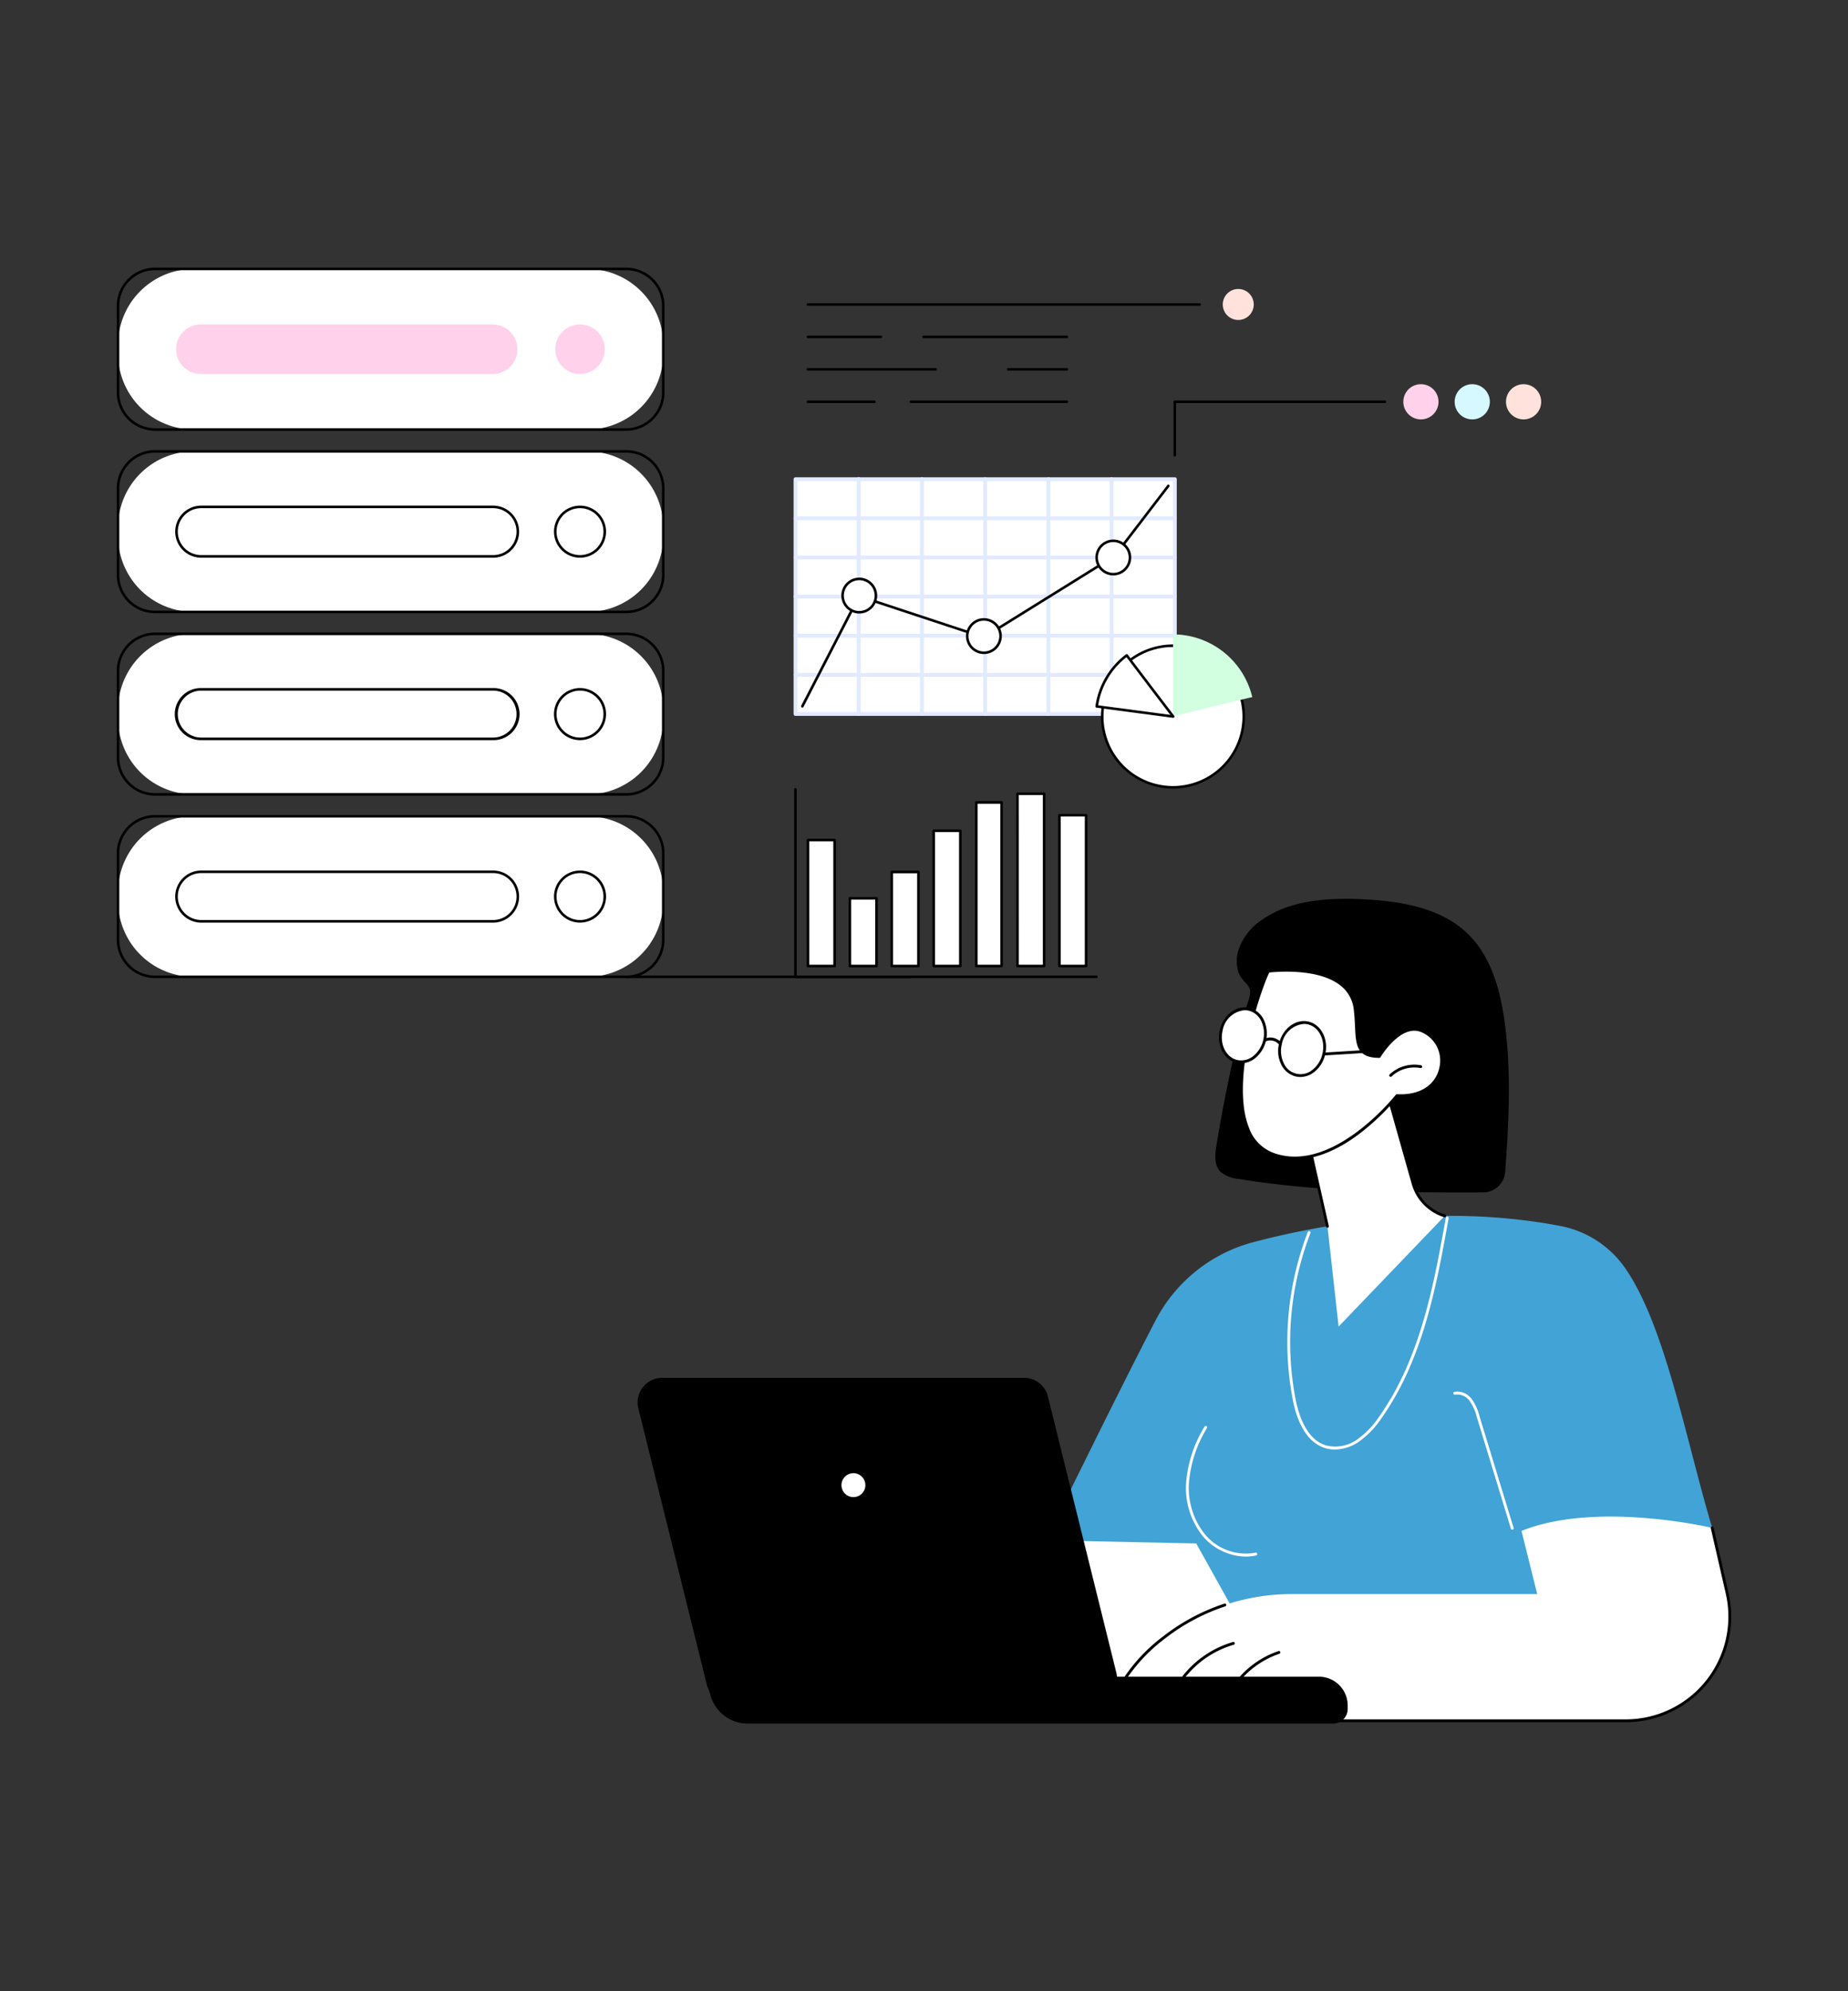 <svg id="Group_53" data-name="Group 53" xmlns="http://www.w3.org/2000/svg" xmlns:xlink="http://www.w3.org/1999/xlink" width="260" height="280" viewBox="0 0 260 280">
  <rect x="0" y="0" width="260" height="280" fill="#333333" stroke="none"/>
  <defs>
    <clipPath id="clip-path">
      <rect id="Rectangle_114" data-name="Rectangle 114" width="227.153" height="204.728" fill="none"/>
    </clipPath>
  </defs>
  <g id="Group_52" data-name="Group 52" transform="translate(16.423 37.636)">
    <g id="Group_51" data-name="Group 51" clip-path="url(#clip-path)">
      <path id="Path_1174" data-name="Path 1174" d="M154.716,123.451q1.215-7.42,2.945-14.754.437-1.851.906-3.7c.22-.865,1.1-2.652.863-3.5-.2-.726-1.239-1.412-1.54-2.226a5.192,5.192,0,0,1-.179-2.951,8.162,8.162,0,0,1,3.412-4.607c3.951-2.792,9.236-3.129,14.159-2.9,5.146.236,10.617,1.124,14.376,4.462,3.514,3.12,4.889,7.827,5.546,12.347,1.035,7.123.672,14.344.144,21.528a3.112,3.112,0,0,1-3.09,2.884c-11.5.048-23.054-.043-34.384-1.887a4.6,4.6,0,0,1-2.549-.978c-.955-.937-.82-2.429-.609-3.716"/>
      <path id="Path_1175" data-name="Path 1175" d="M121.767,200.455H163.5l-2.979-24.238-22.856-4.446Z" fill="#fff"/>
      <path id="Path_1176" data-name="Path 1176" d="M163.5,200.655H121.766a.2.2,0,0,1-.171-.1.2.2,0,0,1,0-.2l15.9-28.684a.2.2,0,0,1,.213-.1l22.856,4.446a.2.2,0,0,1,.16.171l2.978,24.238a.2.2,0,0,1-.048.157.2.2,0,0,1-.149.067m-41.4-.4h41.17l-2.934-23.87-22.571-4.391Z"/>
      <path id="Path_1177" data-name="Path 1177" d="M151.88,179.4l-21.159-.446s9.465-19.407,15.413-30.878a21.785,21.785,0,0,1,13.8-11.05c9.849-2.587,26.309-5.5,43.162-2.27a14.389,14.389,0,0,1,9.062,5.83c5.711,8.1,8.7,24.614,12.313,36.619l-23.355.428,5.563,19.436-45.1-.259Z" fill="#42a3d6"/>
      <path id="Path_1178" data-name="Path 1178" d="M138.978,204.336H212.3a14.645,14.645,0,0,0,14.276-17.915l-2.109-9.213s-16.232-3.842-26.826.428l2.211,8.883H165.477a29.384,29.384,0,0,0-18.093,6.077,23.884,23.884,0,0,0-8.406,11.74" fill="#fff"/>
      <path id="Path_1179" data-name="Path 1179" d="M212.3,204.535H138.977a.2.2,0,0,1-.19-.259,23.949,23.949,0,0,1,8.474-11.838,28.556,28.556,0,0,1,8.588-4.577.2.2,0,0,1,.126.379,28.142,28.142,0,0,0-8.469,4.513,23.608,23.608,0,0,0-8.256,11.383H212.3a14.446,14.446,0,0,0,14.082-17.672l-2.109-9.211a.2.2,0,0,1,.389-.09l2.109,9.212a14.846,14.846,0,0,1-14.471,18.16"/>
      <path id="Path_1180" data-name="Path 1180" d="M148.243,201.561a.2.2,0,0,1-.075-.015.2.2,0,0,1-.11-.26,13.985,13.985,0,0,1,8.975-8.023.2.2,0,1,1,.108.384,13.576,13.576,0,0,0-8.713,7.79.2.2,0,0,1-.185.124"/>
      <path id="Path_1181" data-name="Path 1181" d="M156.014,201.73a.21.21,0,0,1-.081-.017.2.2,0,0,1-.1-.264,12.982,12.982,0,0,1,7.6-6.911.2.2,0,1,1,.127.378,12.58,12.58,0,0,0-7.368,6.7.2.2,0,0,1-.182.118"/>
      <path id="Path_1182" data-name="Path 1182" d="M196.339,177.467a.2.2,0,0,1-.191-.141l-4.8-15.707a6.7,6.7,0,0,0-1.015-2.271,2.159,2.159,0,0,0-2.05-.874.2.2,0,0,1-.092-.389,2.512,2.512,0,0,1,2.454,1.014,7.08,7.08,0,0,1,1.084,2.4l4.8,15.707a.2.2,0,0,1-.133.249.194.194,0,0,1-.058.009" fill="#fff"/>
      <path id="Path_1183" data-name="Path 1183" d="M171.376,166.189a4.656,4.656,0,0,1-1.29-.177c-2.289-.656-3.893-3.039-4.639-6.891a43,43,0,0,1,2.122-23.493.2.2,0,1,1,.372.145,42.591,42.591,0,0,0-2.1,23.272c.5,2.577,1.66,5.81,4.357,6.583a5.3,5.3,0,0,0,4.3-.834,12.309,12.309,0,0,0,3.17-3.316c5.8-8.211,7.671-18.659,9.324-27.877a.2.2,0,0,1,.393.071c-1.661,9.258-3.544,19.752-9.391,28.036a12.649,12.649,0,0,1-3.278,3.42,6.176,6.176,0,0,1-3.34,1.061" fill="#fff"/>
      <path id="Path_1184" data-name="Path 1184" d="M158.849,181.248a8.119,8.119,0,0,1-6.013-2.829,10.8,10.8,0,0,1-2.366-7.728,17.75,17.75,0,0,1,2.583-7.733.2.2,0,0,1,.345.2,17.363,17.363,0,0,0-2.53,7.557,10.4,10.4,0,0,0,2.27,7.442,7.465,7.465,0,0,0,7.093,2.535.2.2,0,0,1,.09.389,6.532,6.532,0,0,1-1.472.165" fill="#fff"/>
      <path id="Path_1185" data-name="Path 1185" d="M170.341,134.8l1.568,14.1,14.941-15.567a6.656,6.656,0,0,1-4.458-4.554l-4.065-14.375-11.308,5.677Z" fill="#fff"/>
      <path id="Path_1186" data-name="Path 1186" d="M170.341,135a.2.2,0,0,1-.194-.156l-3.322-14.716a.2.2,0,0,1,.1-.222l11.307-5.677a.2.2,0,0,1,.17,0,.2.2,0,0,1,.112.128l4.065,14.375a6.432,6.432,0,0,0,4.325,4.418.2.2,0,0,1-.117.382,6.832,6.832,0,0,1-4.592-4.691l-4-14.143-10.952,5.5,3.287,14.565a.2.2,0,0,1-.151.238.219.219,0,0,1-.044.005"/>
      <path id="Path_1187" data-name="Path 1187" d="M177.639,110.92s2.74-4.628,5.74-3.694c4.573,1.423,4.278,9.6-3.258,9.2,0,0-8.916,11.39-17.47,8.229s-2.28-22.424-.621-25.726c0,0,11.362-1.513,12.211,5.338.494,3.985-.464,6.651,3.4,6.651" fill="#fff"/>
      <path id="Path_1188" data-name="Path 1188" d="M165.754,125.4a9.1,9.1,0,0,1-3.172-.558,6.235,6.235,0,0,1-3.666-3.789c-2.673-6.778,1.6-19.559,2.936-22.214a.2.2,0,0,1,.152-.108c.277-.037,6.835-.873,10.352,1.843a5.3,5.3,0,0,1,2.084,3.668c.109.881.148,1.7.182,2.432.123,2.573.19,4.006,2.906,4.043.433-.7,3.011-4.587,5.911-3.684a4.7,4.7,0,0,1,3.071,5.39c-.385,2.155-2.238,4.38-6.3,4.207a33.01,33.01,0,0,1-5.5,5.256c-3.133,2.329-6.175,3.514-8.959,3.514m-3.593-26.286c-1.368,2.82-5.467,15.215-2.874,21.792a5.846,5.846,0,0,0,3.434,3.561c8.319,3.075,17.155-8.052,17.243-8.164a.2.2,0,0,1,.167-.077c3.87.2,5.628-1.868,5.986-3.873a4.316,4.316,0,0,0-2.8-4.939c-2.816-.876-5.483,3.56-5.51,3.605a.2.2,0,0,1-.172.1c-3.205,0-3.293-1.856-3.415-4.424-.034-.72-.073-1.536-.18-2.4a4.917,4.917,0,0,0-1.931-3.4c-3.153-2.435-9.09-1.872-9.952-1.776"/>
      <path id="Path_1189" data-name="Path 1189" d="M179.231,113.783a.2.2,0,0,1-.137-.344,5.076,5.076,0,0,1,4.42-1.277.2.2,0,0,1-.078.392,4.67,4.67,0,0,0-4.068,1.174.2.2,0,0,1-.137.055"/>
      <path id="Path_1190" data-name="Path 1190" d="M166.528,113.806a2.893,2.893,0,0,1-.647-.074,3.077,3.077,0,0,1-2.044-1.677,4.34,4.34,0,0,1-.311-2.932c.492-2.127,2.347-3.521,4.14-3.106s2.848,2.482,2.356,4.609a4.342,4.342,0,0,1-1.568,2.5,3.187,3.187,0,0,1-1.926.683m.5-7.463a3.456,3.456,0,0,0-3.111,2.87,3.953,3.953,0,0,0,.279,2.662,2.582,2.582,0,0,0,4.02.93,3.942,3.942,0,0,0,1.42-2.269c.442-1.913-.48-3.765-2.057-4.13a2.408,2.408,0,0,0-.551-.063m-3.3,2.825h0Z"/>
      <path id="Path_1191" data-name="Path 1191" d="M155.388,107.24c-.468,2.023.52,3.979,2.206,4.369s3.434-.933,3.9-2.956-.52-3.979-2.207-4.369-3.433.933-3.9,2.956" fill="#fff"/>
      <path id="Path_1192" data-name="Path 1192" d="M158.2,111.878a2.834,2.834,0,0,1-.646-.074c-1.791-.414-2.848-2.481-2.356-4.608s2.348-3.52,4.141-3.106a3.074,3.074,0,0,1,2.044,1.677,4.505,4.505,0,0,1-1.256,5.429,3.188,3.188,0,0,1-1.927.682m.5-7.462a3.456,3.456,0,0,0-3.111,2.87c-.442,1.912.481,3.765,2.057,4.13a2.682,2.682,0,0,0,2.242-.538,4.108,4.108,0,0,0,1.141-4.931,2.681,2.681,0,0,0-1.778-1.468,2.408,2.408,0,0,0-.551-.063"/>
      <path id="Path_1193" data-name="Path 1193" d="M163.72,109.367a.2.2,0,0,1-.154-.072,1.6,1.6,0,0,0-1.969-.47.2.2,0,0,1-.2-.344,1.965,1.965,0,0,1,2.48.559.2.2,0,0,1-.027.281.2.2,0,0,1-.127.046"/>
      <path id="Path_1194" data-name="Path 1194" d="M169.827,110.78a.2.2,0,0,1-.012-.4l7.9-.487a.2.2,0,0,1,.025.4l-7.9.488h-.012"/>
      <path id="Path_1195" data-name="Path 1195" d="M88.765,204.728h82.364a2.059,2.059,0,0,0,2.058-2.059v-.484a4.049,4.049,0,0,0-4.049-4.049H82.829l.693,2.574a5.429,5.429,0,0,0,5.243,4.018"/>
      <path id="Path_1196" data-name="Path 1196" d="M86.357,201.744H137.29a3.347,3.347,0,0,0,3.249-4.153l-9.626-38.833a3.347,3.347,0,0,0-3.249-2.542H76.731a3.348,3.348,0,0,0-3.25,4.153L83.108,199.2a3.347,3.347,0,0,0,3.249,2.542"/>
      <path id="Path_1197" data-name="Path 1197" d="M137.29,201.844H86.357a3.441,3.441,0,0,1-3.346-2.619l-9.626-38.833a3.448,3.448,0,0,1,3.346-4.277h50.933a3.441,3.441,0,0,1,3.346,2.619l9.626,38.833a3.448,3.448,0,0,1-3.346,4.277M76.731,156.315a3.249,3.249,0,0,0-3.153,4.03l9.627,38.833a3.242,3.242,0,0,0,3.152,2.466H137.29a3.248,3.248,0,0,0,3.153-4.03l-9.627-38.832a3.241,3.241,0,0,0-3.152-2.467Z"/>
      <path id="Path_1198" data-name="Path 1198" d="M101.965,171.2a1.682,1.682,0,1,0,1.682-1.682,1.682,1.682,0,0,0-1.682,1.682" fill="#fff"/>
      <path id="Path_1199" data-name="Path 1199" d="M10.855,22.757H66.217A10.674,10.674,0,0,0,76.892,12.083V10.855A10.674,10.674,0,0,0,66.217.181H10.855A10.674,10.674,0,0,0,.181,10.855v1.228A10.674,10.674,0,0,0,10.855,22.757" fill="#fff"/>
      <path id="Path_1200" data-name="Path 1200" d="M71.69,22.937H5.382A5.388,5.388,0,0,1,0,17.555V5.382A5.388,5.388,0,0,1,5.382,0H71.69a5.387,5.387,0,0,1,5.382,5.381V17.555a5.388,5.388,0,0,1-5.382,5.382M5.382.361A5.027,5.027,0,0,0,.361,5.382V17.555a5.027,5.027,0,0,0,5.021,5.022H71.69a5.027,5.027,0,0,0,5.021-5.022V5.382A5.027,5.027,0,0,0,71.69.361Z"/>
      <path id="Path_1201" data-name="Path 1201" d="M61.7,11.469a3.483,3.483,0,1,0,3.482-3.482A3.483,3.483,0,0,0,61.7,11.469" fill="#ffd1ea"/>
      <path id="Path_1202" data-name="Path 1202" d="M11.892,14.951H52.949a3.483,3.483,0,0,0,0-6.965H11.892a3.483,3.483,0,1,0,0,6.965" fill="#ffd1ea"/>
      <path id="Path_1203" data-name="Path 1203" d="M10.855,48.412H66.217A10.674,10.674,0,0,0,76.892,37.738V36.51A10.674,10.674,0,0,0,66.217,25.836H10.855A10.674,10.674,0,0,0,.181,36.51v1.228A10.674,10.674,0,0,0,10.855,48.412" fill="#fff"/>
      <path id="Path_1204" data-name="Path 1204" d="M71.69,48.592H5.382A5.388,5.388,0,0,1,0,43.21V31.037a5.388,5.388,0,0,1,5.382-5.381H71.69a5.387,5.387,0,0,1,5.382,5.381V43.21a5.388,5.388,0,0,1-5.382,5.382M5.382,26.016A5.027,5.027,0,0,0,.361,31.037V43.21a5.027,5.027,0,0,0,5.021,5.022H71.69a5.027,5.027,0,0,0,5.021-5.022V31.037a5.027,5.027,0,0,0-5.021-5.021Z"/>
      <path id="Path_1205" data-name="Path 1205" d="M61.7,37.124a3.483,3.483,0,1,0,3.482-3.482A3.483,3.483,0,0,0,61.7,37.124" fill="#fff"/>
      <path id="Path_1206" data-name="Path 1206" d="M65.18,40.787a3.662,3.662,0,1,1,3.663-3.663,3.667,3.667,0,0,1-3.663,3.663m0-6.965a3.3,3.3,0,1,0,3.3,3.3,3.305,3.305,0,0,0-3.3-3.3"/>
      <path id="Path_1207" data-name="Path 1207" d="M11.892,40.607H52.949a3.483,3.483,0,0,0,0-6.965H11.892a3.483,3.483,0,1,0,0,6.965" fill="#fff"/>
      <path id="Path_1208" data-name="Path 1208" d="M52.949,40.787H11.892a3.662,3.662,0,1,1,0-7.325H52.949a3.662,3.662,0,1,1,0,7.325M11.892,33.822a3.3,3.3,0,0,0,0,6.6H52.949a3.3,3.3,0,0,0,0-6.6Z"/>
      <path id="Path_1209" data-name="Path 1209" d="M10.855,74.068H66.217A10.674,10.674,0,0,0,76.892,63.394V62.166A10.674,10.674,0,0,0,66.217,51.492H10.855A10.674,10.674,0,0,0,.181,62.166v1.228A10.674,10.674,0,0,0,10.855,74.068" fill="#fff"/>
      <path id="Path_1210" data-name="Path 1210" d="M71.69,74.248H5.382A5.388,5.388,0,0,1,0,68.866V56.693a5.388,5.388,0,0,1,5.382-5.381H71.69a5.387,5.387,0,0,1,5.382,5.381V68.866a5.388,5.388,0,0,1-5.382,5.382M5.382,51.672A5.027,5.027,0,0,0,.361,56.693V68.866a5.027,5.027,0,0,0,5.021,5.022H71.69a5.027,5.027,0,0,0,5.021-5.022V56.693a5.027,5.027,0,0,0-5.021-5.021Z"/>
      <path id="Path_1211" data-name="Path 1211" d="M61.7,62.78A3.483,3.483,0,1,0,65.179,59.3,3.483,3.483,0,0,0,61.7,62.78" fill="#fff"/>
      <path id="Path_1212" data-name="Path 1212" d="M65.18,66.442a3.663,3.663,0,1,1,3.663-3.663,3.667,3.667,0,0,1-3.663,3.663m0-6.965a3.3,3.3,0,1,0,3.3,3.3,3.305,3.305,0,0,0-3.3-3.3"/>
      <path id="Path_1213" data-name="Path 1213" d="M11.892,66.262H52.949a3.483,3.483,0,0,0,0-6.965H11.892a3.483,3.483,0,1,0,0,6.965" fill="#fff"/>
      <path id="Path_1214" data-name="Path 1214" d="M52.949,66.442H11.892a3.663,3.663,0,1,1,0-7.325H52.949a3.663,3.663,0,1,1,0,7.325M11.892,59.477a3.3,3.3,0,0,0,0,6.6H52.949a3.3,3.3,0,0,0,0-6.6Z"/>
      <path id="Path_1215" data-name="Path 1215" d="M10.855,99.723H66.217A10.674,10.674,0,0,0,76.892,89.049V87.821A10.674,10.674,0,0,0,66.217,77.147H10.855A10.674,10.674,0,0,0,.181,87.821v1.228A10.674,10.674,0,0,0,10.855,99.723" fill="#fff"/>
      <path id="Path_1216" data-name="Path 1216" d="M71.69,99.9H5.382A5.388,5.388,0,0,1,0,94.521V82.348a5.388,5.388,0,0,1,5.382-5.381H71.69a5.387,5.387,0,0,1,5.382,5.381V94.521A5.388,5.388,0,0,1,71.69,99.9M5.382,77.327A5.027,5.027,0,0,0,.361,82.348V94.521a5.027,5.027,0,0,0,5.021,5.022H71.69a5.027,5.027,0,0,0,5.021-5.022V82.348a5.027,5.027,0,0,0-5.021-5.021Z"/>
      <path id="Path_1217" data-name="Path 1217" d="M61.7,88.435a3.483,3.483,0,1,0,3.482-3.482A3.483,3.483,0,0,0,61.7,88.435" fill="#fff"/>
      <path id="Path_1218" data-name="Path 1218" d="M65.18,92.1a3.662,3.662,0,1,1,3.663-3.663A3.667,3.667,0,0,1,65.18,92.1m0-6.965a3.3,3.3,0,1,0,3.3,3.3,3.305,3.305,0,0,0-3.3-3.3"/>
      <path id="Path_1219" data-name="Path 1219" d="M11.892,91.918H52.949a3.482,3.482,0,0,0,0-6.965H11.892a3.482,3.482,0,1,0,0,6.965" fill="#fff"/>
      <path id="Path_1220" data-name="Path 1220" d="M52.949,92.1H11.892a3.662,3.662,0,1,1,0-7.325H52.949a3.662,3.662,0,1,1,0,7.325M11.892,85.133a3.3,3.3,0,0,0,0,6.6H52.949a3.3,3.3,0,0,0,0-6.6Z"/>
      <path id="Path_1221" data-name="Path 1221" d="M111.6,99.9H71.69a.18.18,0,1,1,0-.36H111.6a.18.18,0,0,1,0,.36"/>
      <rect id="Rectangle_106" data-name="Rectangle 106" width="53.327" height="33.053" transform="translate(95.491 29.707)" fill="#fff"/>
      <path id="Path_1222" data-name="Path 1222" d="M148.866,63.031H95.5a.27.27,0,0,1-.27-.271V29.748a.27.27,0,0,1,.27-.271h53.368a.27.27,0,0,1,.27.271V62.76a.27.27,0,0,1-.27.271m-53.1-.541H148.6V30.018H95.768Z" fill="#e2eaff"/>
      <path id="Path_1223" data-name="Path 1223" d="M148.866,57.529H95.5a.271.271,0,0,1,0-.541h53.368a.271.271,0,0,1,0,.541" fill="#e2eaff"/>
      <path id="Path_1224" data-name="Path 1224" d="M148.866,52.027H95.5a.271.271,0,0,1,0-.541h53.368a.271.271,0,0,1,0,.541" fill="#e2eaff"/>
      <path id="Path_1225" data-name="Path 1225" d="M148.866,46.524H95.5a.27.27,0,0,1,0-.541h53.368a.27.27,0,0,1,0,.541" fill="#e2eaff"/>
      <path id="Path_1226" data-name="Path 1226" d="M148.866,41.022H95.5a.271.271,0,0,1,0-.541h53.368a.271.271,0,0,1,0,.541" fill="#e2eaff"/>
      <path id="Path_1227" data-name="Path 1227" d="M148.866,35.52H95.5a.271.271,0,0,1,0-.541h53.368a.271.271,0,0,1,0,.541" fill="#e2eaff"/>
      <path id="Path_1228" data-name="Path 1228" d="M104.393,63.031a.27.27,0,0,1-.27-.27V29.748a.27.27,0,1,1,.539,0V62.761a.269.269,0,0,1-.269.27" fill="#e2eaff"/>
      <path id="Path_1229" data-name="Path 1229" d="M113.287,63.031a.27.27,0,0,1-.27-.27V29.748a.27.27,0,0,1,.54,0V62.761a.27.27,0,0,1-.27.27" fill="#e2eaff"/>
      <path id="Path_1230" data-name="Path 1230" d="M122.182,63.031a.27.27,0,0,1-.27-.27V29.748a.27.27,0,0,1,.54,0V62.761a.27.27,0,0,1-.27.27" fill="#e2eaff"/>
      <path id="Path_1231" data-name="Path 1231" d="M131.077,63.031a.27.27,0,0,1-.27-.27V29.748a.27.27,0,1,1,.54,0V62.761a.27.27,0,0,1-.27.27" fill="#e2eaff"/>
      <path id="Path_1232" data-name="Path 1232" d="M139.971,63.031a.27.27,0,0,1-.27-.27V29.748a.27.27,0,1,1,.54,0V62.761a.27.27,0,0,1-.27.27" fill="#e2eaff"/>
      <path id="Path_1233" data-name="Path 1233" d="M96.465,61.864a.178.178,0,0,1-.083-.02A.181.181,0,0,1,96.3,61.6l7.977-15.492a.179.179,0,0,1,.216-.089l17.468,5.765,18.319-11.377,7.521-9.819a.18.18,0,1,1,.285.219l-7.541,9.846a.165.165,0,0,1-.048.043L122.083,52.136a.177.177,0,0,1-.15.018l-17.4-5.744L96.625,61.766a.182.182,0,0,1-.16.1"/>
      <path id="Path_1234" data-name="Path 1234" d="M106.812,46.113a2.348,2.348,0,1,1-2.348-2.344,2.346,2.346,0,0,1,2.348,2.344" fill="#fff"/>
      <path id="Path_1235" data-name="Path 1235" d="M104.464,48.637a2.524,2.524,0,1,1,2.528-2.524,2.529,2.529,0,0,1-2.528,2.524m0-4.688a2.164,2.164,0,1,0,2.168,2.164,2.169,2.169,0,0,0-2.168-2.164"/>
      <path id="Path_1236" data-name="Path 1236" d="M124.346,51.808A2.348,2.348,0,1,1,122,49.464a2.346,2.346,0,0,1,2.348,2.344" fill="#fff"/>
      <path id="Path_1237" data-name="Path 1237" d="M122,54.332a2.524,2.524,0,1,1,2.528-2.524A2.529,2.529,0,0,1,122,54.332m0-4.688a2.164,2.164,0,1,0,2.168,2.164A2.169,2.169,0,0,0,122,49.644"/>
      <path id="Path_1238" data-name="Path 1238" d="M142.555,40.756a2.348,2.348,0,1,1-2.349-2.344,2.346,2.346,0,0,1,2.349,2.344" fill="#fff"/>
      <path id="Path_1239" data-name="Path 1239" d="M140.207,43.28a2.524,2.524,0,1,1,2.528-2.524,2.529,2.529,0,0,1-2.528,2.524m0-4.688a2.164,2.164,0,1,0,2.168,2.164,2.169,2.169,0,0,0-2.168-2.164"/>
      <path id="Path_1240" data-name="Path 1240" d="M158.563,63.119a9.971,9.971,0,1,1-9.971-9.955,9.963,9.963,0,0,1,9.971,9.955" fill="#fff"/>
      <path id="Path_1241" data-name="Path 1241" d="M148.592,73.254a10.135,10.135,0,1,1,10.151-10.135,10.154,10.154,0,0,1-10.151,10.135m0-19.91a9.775,9.775,0,1,0,9.791,9.775,9.794,9.794,0,0,0-9.791-9.775"/>
      <path id="Path_1242" data-name="Path 1242" d="M159.762,60.387a11.481,11.481,0,0,0-11.142-8.819V63.079s9.284-2.264,11.142-2.692" fill="#d1ffe0"/>
      <path id="Path_1243" data-name="Path 1243" d="M142.1,54.516a10.827,10.827,0,0,0-4.226,7.177c2.637.352,10.76,1.425,10.76,1.425s-5.463-7.16-6.534-8.6" fill="#fff"/>
      <path id="Path_1244" data-name="Path 1244" d="M148.632,63.3h-.023s-8.123-1.073-10.761-1.425a.179.179,0,0,1-.154-.2,11.064,11.064,0,0,1,4.3-7.3.183.183,0,0,1,.134-.034.18.18,0,0,1,.119.071c1.058,1.425,6.478,8.528,6.533,8.6a.18.18,0,0,1-.144.289m-10.555-1.759c2.411.322,8.481,1.123,10.149,1.344-1.066-1.4-5.055-6.63-6.163-8.113a10.707,10.707,0,0,0-3.986,6.769"/>
      <path id="Path_1245" data-name="Path 1245" d="M137.839,99.9H95.49a.181.181,0,0,1-.18-.18V73.359a.18.18,0,1,1,.36,0V99.544h42.169a.18.18,0,0,1,0,.36"/>
      <rect id="Rectangle_107" data-name="Rectangle 107" width="3.746" height="17.717" transform="translate(97.252 80.483)" fill="#fff"/>
      <path id="Path_1246" data-name="Path 1246" d="M101,98.38H97.251a.18.18,0,0,1-.18-.18V80.483a.18.18,0,0,1,.18-.18H101a.181.181,0,0,1,.18.18V98.2a.181.181,0,0,1-.18.18m-3.567-.36h3.386V80.664H97.431Z"/>
      <rect id="Rectangle_108" data-name="Rectangle 108" width="3.746" height="9.519" transform="translate(103.149 88.681)" fill="#fff"/>
      <path id="Path_1247" data-name="Path 1247" d="M106.895,98.38h-3.747a.181.181,0,0,1-.18-.18V88.681a.18.18,0,0,1,.18-.18h3.747a.18.18,0,0,1,.18.18V98.2a.181.181,0,0,1-.18.18m-3.566-.36h3.386V88.862h-3.386Z"/>
      <rect id="Rectangle_109" data-name="Rectangle 109" width="3.746" height="13.223" transform="translate(109.046 84.977)" fill="#fff"/>
      <path id="Path_1248" data-name="Path 1248" d="M112.792,98.38h-3.746a.181.181,0,0,1-.181-.18V84.977a.181.181,0,0,1,.181-.181h3.746a.18.18,0,0,1,.18.181V98.2a.18.18,0,0,1-.18.18m-3.566-.36h3.386V85.157h-3.386Z"/>
      <rect id="Rectangle_110" data-name="Rectangle 110" width="3.746" height="19.017" transform="translate(114.943 79.183)" fill="#fff"/>
      <path id="Path_1249" data-name="Path 1249" d="M118.689,98.38h-3.746a.18.18,0,0,1-.18-.18V79.182a.18.18,0,0,1,.18-.18h3.746a.181.181,0,0,1,.181.18V98.2a.181.181,0,0,1-.181.18m-3.566-.36h3.386V79.363h-3.386Z"/>
      <rect id="Rectangle_111" data-name="Rectangle 111" width="3.558" height="22.996" transform="translate(120.934 75.204)" fill="#fff"/>
      <path id="Path_1250" data-name="Path 1250" d="M124.492,98.38h-3.558a.181.181,0,0,1-.18-.18v-23a.181.181,0,0,1,.18-.181h3.558a.18.18,0,0,1,.18.181v23a.18.18,0,0,1-.18.18m-3.377-.36h3.2V75.384h-3.2Z"/>
      <rect id="Rectangle_112" data-name="Rectangle 112" width="3.746" height="24.217" transform="translate(126.738 73.983)" fill="#fff"/>
      <path id="Path_1251" data-name="Path 1251" d="M130.484,98.38h-3.747a.181.181,0,0,1-.18-.18V73.983a.18.18,0,0,1,.18-.18h3.747a.18.18,0,0,1,.18.18V98.2a.181.181,0,0,1-.18.18m-3.567-.36H130.3V74.164h-3.386Z"/>
      <rect id="Rectangle_113" data-name="Rectangle 113" width="3.746" height="21.2" transform="translate(132.635 77)" fill="#fff"/>
      <path id="Path_1252" data-name="Path 1252" d="M136.381,98.38h-3.747a.181.181,0,0,1-.18-.18V77a.181.181,0,0,1,.18-.181h3.747a.18.18,0,0,1,.18.181V98.2a.18.18,0,0,1-.18.18m-3.566-.36H136.2V77.18h-3.386Z"/>
      <path id="Path_1253" data-name="Path 1253" d="M152.356,5.359H97.25a.18.18,0,1,1,0-.36h55.106a.18.18,0,0,1,0,.36"/>
      <path id="Path_1254" data-name="Path 1254" d="M107.52,9.92H97.25a.18.18,0,1,1,0-.36h10.27a.18.18,0,1,1,0,.36"/>
      <path id="Path_1255" data-name="Path 1255" d="M133.672,9.92H113.528a.18.18,0,1,1,0-.36h20.144a.18.18,0,1,1,0,.36"/>
      <path id="Path_1256" data-name="Path 1256" d="M115.19,14.48H97.25a.18.18,0,1,1,0-.36h17.94a.18.18,0,1,1,0,.36"/>
      <path id="Path_1257" data-name="Path 1257" d="M133.672,14.48h-8.24a.18.18,0,1,1,0-.36h8.24a.18.18,0,1,1,0,.36"/>
      <path id="Path_1258" data-name="Path 1258" d="M106.612,19.041H97.25a.18.18,0,0,1,0-.36h9.362a.18.18,0,0,1,0,.36"/>
      <path id="Path_1259" data-name="Path 1259" d="M133.672,19.041h-21.94a.18.18,0,1,1,0-.36h21.94a.18.18,0,1,1,0,.36"/>
      <path id="Path_1260" data-name="Path 1260" d="M159.971,5.179A2.179,2.179,0,1,1,157.792,3a2.18,2.18,0,0,1,2.179,2.179" fill="#ffe2dc"/>
      <path id="Path_1261" data-name="Path 1261" d="M195.459,18.861a2.475,2.475,0,1,0,2.475-2.472,2.474,2.474,0,0,0-2.475,2.472" fill="#ffe2dc"/>
      <path id="Path_1262" data-name="Path 1262" d="M188.237,18.861a2.475,2.475,0,1,0,2.475-2.472,2.474,2.474,0,0,0-2.475,2.472" fill="#d5f9ff"/>
      <path id="Path_1263" data-name="Path 1263" d="M181.015,18.861a2.475,2.475,0,1,0,2.475-2.472,2.474,2.474,0,0,0-2.475,2.472" fill="#ffd1ea"/>
      <path id="Path_1264" data-name="Path 1264" d="M148.866,26.571a.18.18,0,0,1-.18-.18v-7.53a.179.179,0,0,1,.18-.18h29.562a.18.18,0,1,1,0,.36H149.046v7.35a.18.18,0,0,1-.18.18"/>
    </g>
  </g>
  <rect id="Rectangle_115" data-name="Rectangle 115" width="260" height="280" fill="none"/>
</svg>

